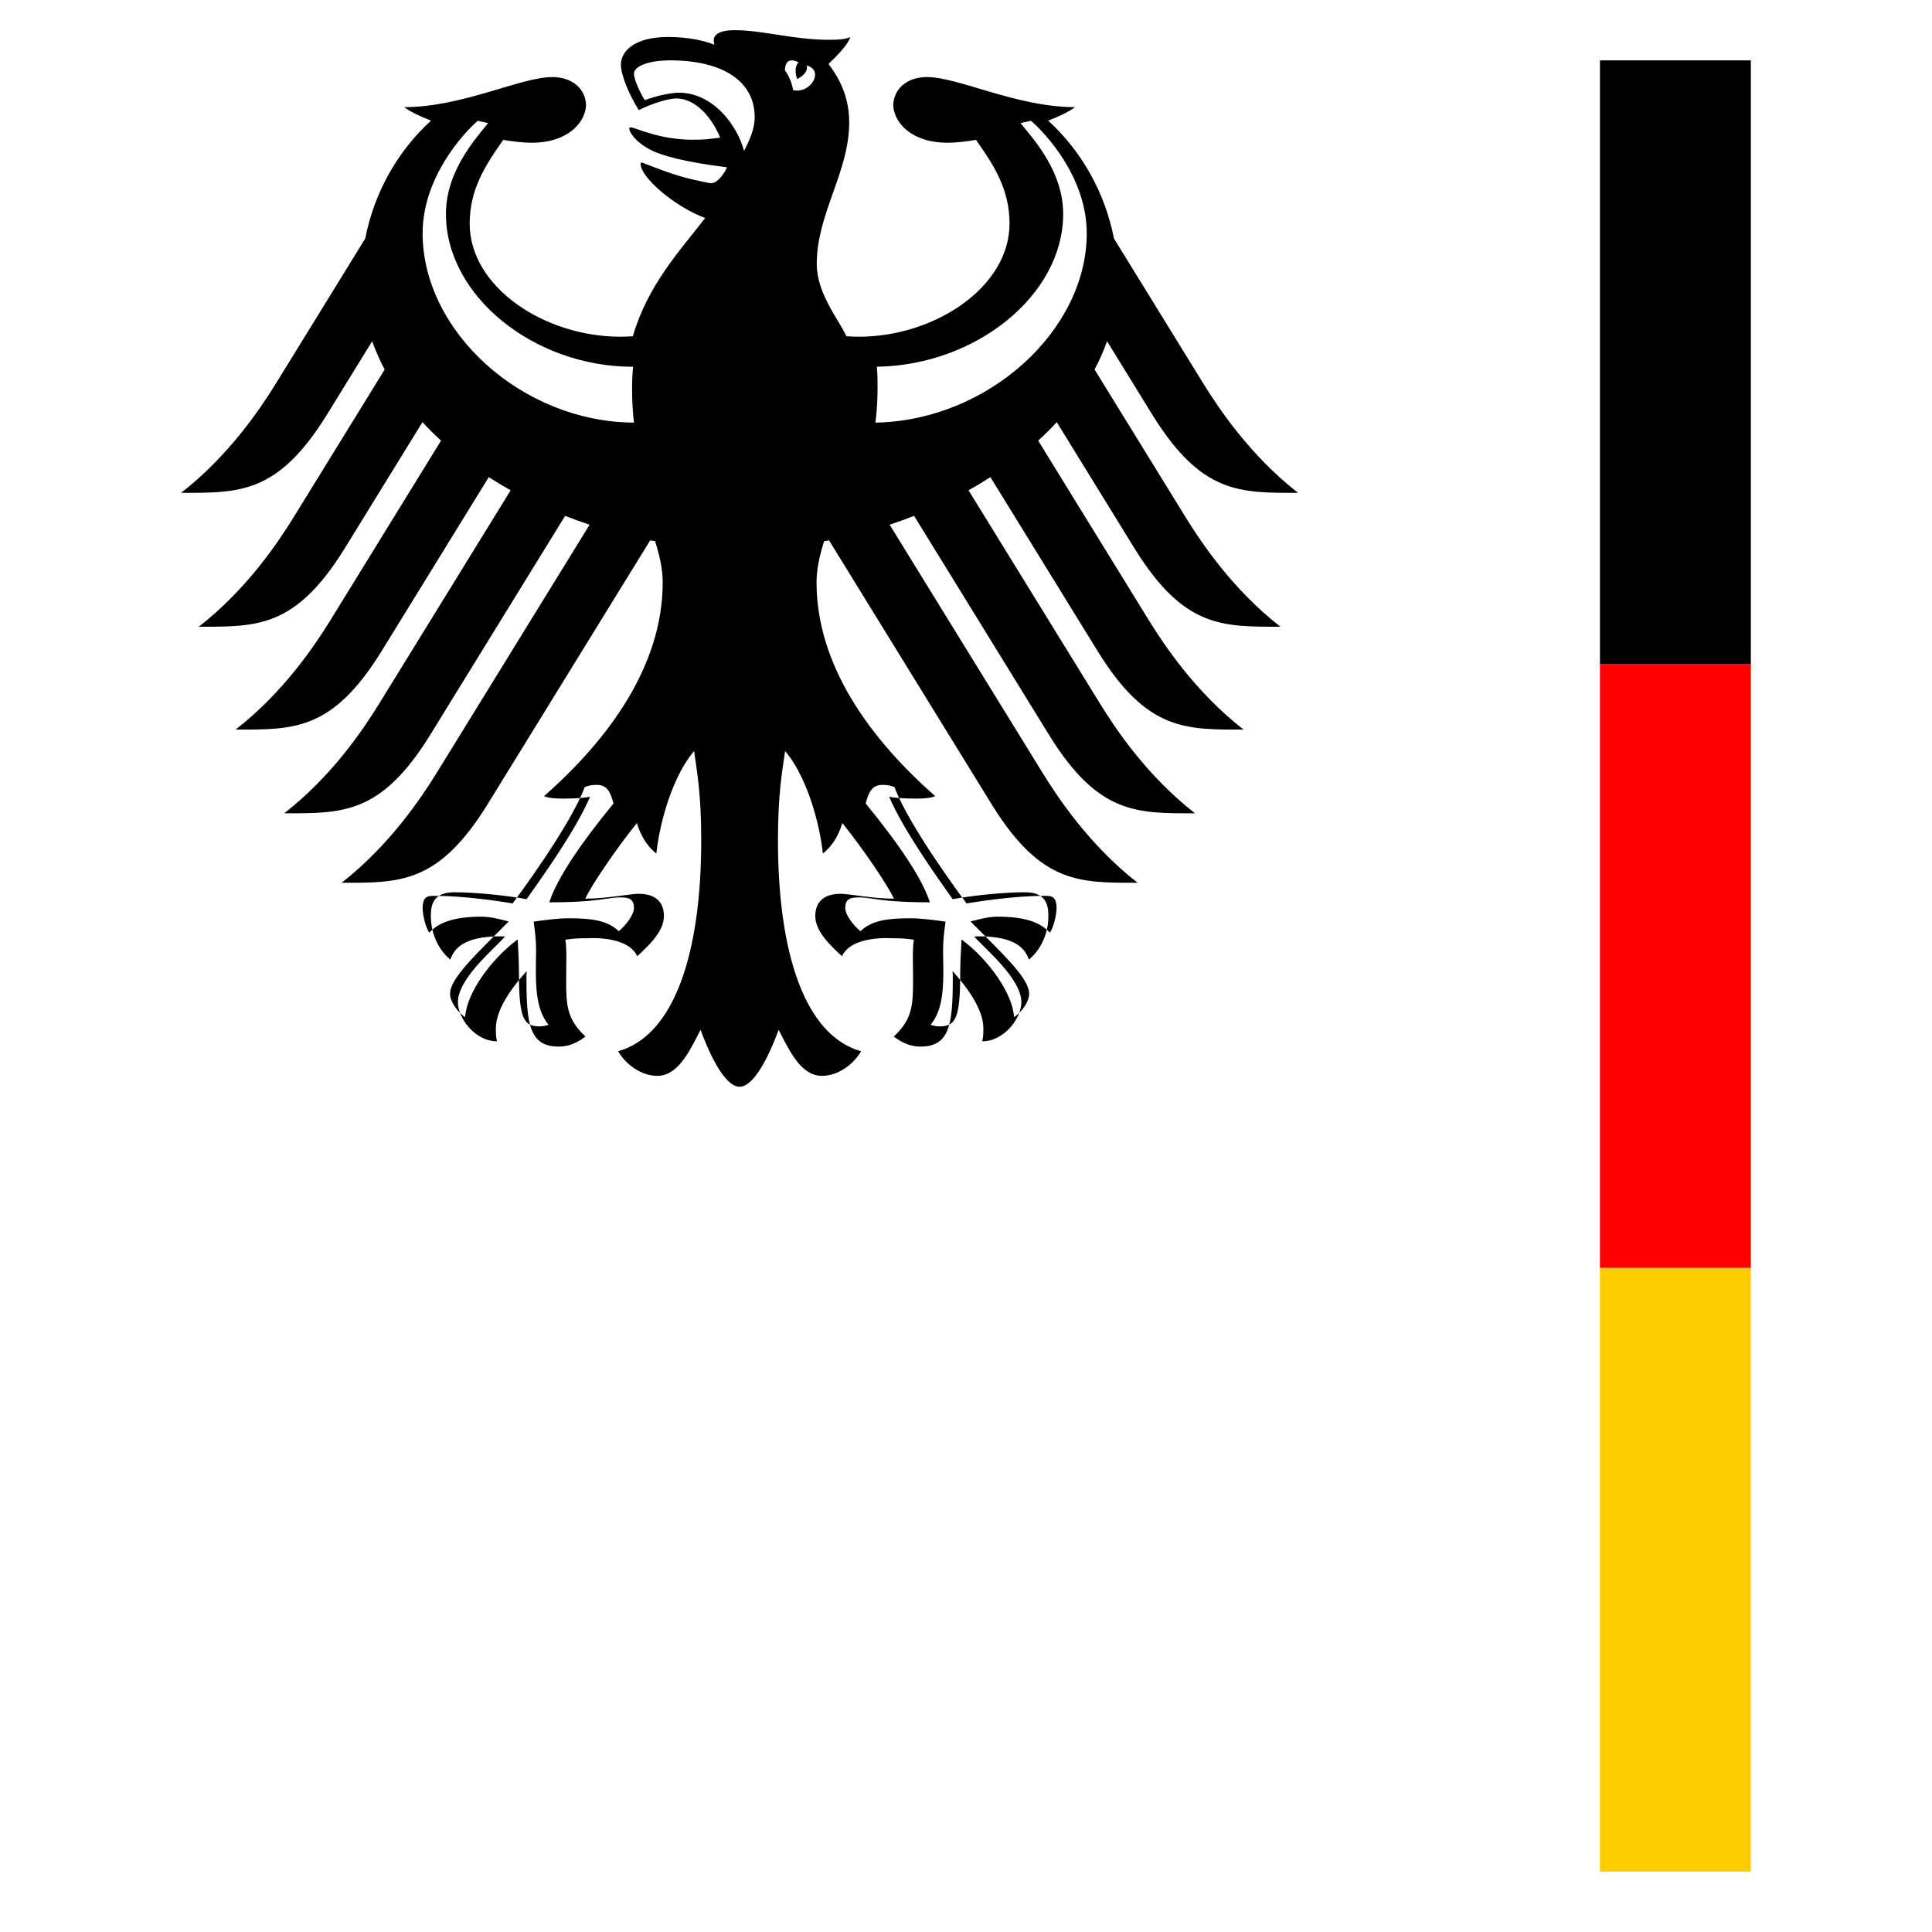 <?xml version="1.0" encoding="UTF-8"?>
<svg width="64px" height="64px" viewBox="0 0 64 64" version="1.1" xmlns="http://www.w3.org/2000/svg" xmlns:xlink="http://www.w3.org/1999/xlink">
    <title>favicon.svg</title>
    <g id="favicon.svg" stroke="none" stroke-width="1" fill="none" fill-rule="evenodd">
        <polygon id="Path" fill="#FFFFFF" fill-rule="nonzero" points="0 0 64 0 64 64 0 64"></polygon>
        <polyline id="Path" fill="#FFCC00" fill-rule="nonzero" points="55.857 42 58 42 58 62 53 62 53 42 55.857 42"></polyline>
        <polyline id="Path" fill="#FF0000" fill-rule="nonzero" points="55.857 22 58 22 58 42 53 42 53 22 55.857 22"></polyline>
        <path d="M53,22 L58,22 L58,2 L53,2 L53,22 L53,22 Z M38.192,13.769 C39.813,16.371 41.083,16.326 43,16.326 C41.413,15.093 40.364,13.515 39.864,12.709 L36.902,7.902 C36.612,6.416 35.855,5.028 34.722,3.996 C35.103,3.849 35.42,3.695 35.611,3.549 C33.676,3.549 31.759,2.553 30.704,2.553 C30.026,2.553 29.59,2.964 29.59,3.507 C29.633,4.112 30.247,4.729 31.383,4.729 C31.641,4.729 31.969,4.695 32.331,4.634 C32.946,5.503 33.442,6.289 33.442,7.409 C33.442,9.514 30.96,11.154 28.455,11.154 C28.313,11.154 28.179,11.149 28.037,11.138 C27.81,10.617 27.056,9.74 27.056,8.744 C27.056,7.072 28.131,5.706 28.131,4.049 C28.131,3.02 27.636,2.383 27.446,2.118 C27.753,1.828 28.09,1.472 28.168,1.229 C27.99,1.307 27.778,1.318 27.468,1.318 C26.267,1.318 25.289,1 24.334,1 C23.791,1 23.644,1.171 23.644,1.334 C23.644,1.392 23.653,1.454 23.668,1.483 C23.465,1.402 23.275,1.35 23.048,1.307 C22.749,1.251 22.445,1.224 22.14,1.225 C20.981,1.225 20.569,1.718 20.569,2.141 C20.569,2.499 20.847,3.151 21.161,3.648 C21.614,3.418 22.156,3.261 22.404,3.261 C23.019,3.261 23.567,3.856 23.857,4.56 C23.443,4.61 23.364,4.629 22.945,4.629 C21.817,4.629 21.049,4.219 20.89,4.219 C20.874,4.219 20.844,4.227 20.844,4.252 C20.844,4.413 21.164,4.837 21.796,5.071 C22.627,5.379 23.872,5.508 24.08,5.542 C24.08,5.579 23.869,5.979 23.633,6.055 C23.586,6.071 23.535,6.073 23.487,6.061 C22.618,5.887 22.376,5.813 21.275,5.387 C21.241,5.375 21.221,5.396 21.221,5.433 C21.221,5.874 22.349,6.849 23.359,7.222 C22.515,8.316 21.461,9.434 20.964,11.138 C20.825,11.149 20.685,11.155 20.545,11.154 C18.041,11.154 15.559,9.514 15.559,7.409 C15.559,6.289 16.056,5.503 16.671,4.634 C17.031,4.695 17.36,4.729 17.618,4.729 C18.753,4.729 19.368,4.112 19.413,3.507 C19.413,2.964 18.977,2.553 18.297,2.553 C17.242,2.553 15.326,3.549 13.39,3.549 C13.581,3.695 13.898,3.849 14.279,3.996 C13.145,5.028 12.388,6.416 12.099,7.902 L9.137,12.709 C8.638,13.515 7.586,15.093 6,16.326 C7.917,16.326 9.188,16.371 10.81,13.769 L12.329,11.304 C12.443,11.626 12.582,11.939 12.743,12.241 L9.722,17.142 C9.219,17.956 8.178,19.521 6.585,20.761 C8.502,20.761 9.772,20.806 11.394,18.206 L13.995,13.984 C14.189,14.195 14.394,14.4 14.61,14.596 L10.94,20.554 C10.436,21.367 9.4,22.929 7.804,24.169 C9.721,24.169 10.992,24.215 12.614,21.613 L16.191,15.806 C16.428,15.958 16.67,16.104 16.916,16.242 L12.55,23.327 C12.046,24.143 11.009,25.7 9.415,26.942 C11.331,26.942 12.602,26.988 14.224,24.388 L18.72,17.089 C18.986,17.193 19.256,17.292 19.531,17.382 L14.45,25.628 C13.953,26.431 12.893,28.015 11.315,29.243 C13.231,29.243 14.502,29.286 16.124,26.688 L21.539,17.899 C21.594,17.909 21.649,17.917 21.702,17.929 C21.849,18.404 21.953,18.847 21.953,19.289 C21.953,22.05 20.166,24.49 18.021,26.373 C18.157,26.434 18.397,26.455 18.618,26.455 C19.06,26.455 19.347,26.431 19.547,26.395 C19.05,27.54 17.983,29.02 17.444,29.786 C16.741,29.657 15.72,29.557 15.051,29.557 C14.351,29.557 14.272,29.972 14.272,30.342 C14.272,30.987 14.569,31.5 14.916,31.786 C15.044,31.456 15.306,31.016 16.6,31.016 C16.624,31.016 16.669,31.018 16.73,31.024 C16.351,31.45 15.168,32.42 15.168,33.201 C15.168,33.719 15.728,34.494 16.465,34.494 C16.421,34.328 16.427,34.174 16.427,34.059 C16.427,33.426 16.979,32.685 17.447,32.169 C17.433,32.323 17.44,32.307 17.44,32.486 C17.44,33.983 17.573,34.67 18.51,34.67 C18.969,34.67 19.286,34.414 19.395,34.337 C18.787,33.769 18.755,33.324 18.755,32.484 C18.757,32.266 18.758,32.053 18.761,31.758 C18.763,31.566 18.76,31.312 18.729,31.128 C19.065,31.081 19.2,31.081 19.458,31.081 C19.458,31.081 20.788,30.975 21.109,31.676 C21.47,31.34 21.994,30.867 21.994,30.344 C21.994,29.999 21.833,29.608 21.148,29.608 C20.888,29.608 20.072,29.77 19.389,29.77 C19.572,29.356 20.39,28.145 21.097,27.265 C21.204,27.606 21.371,27.975 21.743,28.276 C21.793,27.711 22.12,25.923 22.992,24.878 C23.093,25.583 23.229,26.308 23.229,27.837 C23.229,31.554 22.349,34.3 20.477,34.823 C20.721,35.254 21.236,35.639 21.77,35.639 C22.454,35.639 22.827,34.855 23.207,34.114 C23.405,34.66 23.952,36 24.5,36 C25.048,36 25.595,34.66 25.793,34.114 C26.173,34.855 26.546,35.639 27.23,35.639 C27.765,35.639 28.281,35.253 28.524,34.823 C26.653,34.3 25.771,31.554 25.771,27.837 C25.771,26.308 25.907,25.583 26.008,24.878 C26.88,25.923 27.208,27.711 27.258,28.276 C27.63,27.975 27.798,27.606 27.904,27.265 C28.612,28.145 29.428,29.356 29.612,29.77 C28.928,29.77 28.113,29.608 27.854,29.608 C27.169,29.608 27.007,29.999 27.007,30.344 C27.007,30.866 27.532,31.34 27.892,31.676 C28.212,30.975 29.544,31.081 29.544,31.081 C29.801,31.081 29.937,31.081 30.273,31.128 C30.241,31.312 30.239,31.566 30.24,31.758 C30.244,32.053 30.245,32.266 30.246,32.484 C30.246,33.324 30.214,33.769 29.606,34.337 C29.716,34.414 30.033,34.67 30.491,34.67 C31.428,34.67 31.562,33.983 31.562,32.486 C31.562,32.307 31.567,32.323 31.555,32.169 C32.022,32.685 32.575,33.426 32.575,34.059 C32.575,34.174 32.581,34.328 32.536,34.494 C33.274,34.494 33.834,33.719 33.834,33.201 C33.834,32.42 32.65,31.45 32.272,31.024 C32.333,31.018 32.377,31.016 32.401,31.016 C33.696,31.016 33.956,31.456 34.086,31.786 C34.432,31.5 34.729,30.987 34.729,30.342 C34.729,29.972 34.65,29.557 33.95,29.557 C33.282,29.557 32.26,29.657 31.558,29.786 C31.018,29.02 29.952,27.54 29.454,26.395 C29.655,26.431 29.942,26.455 30.383,26.455 C30.605,26.455 30.843,26.434 30.981,26.373 C28.836,24.49 27.049,22.05 27.049,19.289 C27.049,18.847 27.152,18.404 27.299,17.929 C27.352,17.917 27.408,17.909 27.462,17.899 L32.877,26.688 C34.498,29.286 35.77,29.243 37.685,29.243 C36.107,28.015 35.048,26.431 34.553,25.628 L29.47,17.381 C29.743,17.292 30.014,17.194 30.281,17.089 L34.777,24.388 C36.399,26.988 37.669,26.942 39.587,26.942 C37.991,25.7 36.955,24.143 36.451,23.327 L32.084,16.242 C32.333,16.103 32.575,15.956 32.809,15.806 L36.388,21.614 C38.01,24.216 39.28,24.169 41.196,24.169 C39.601,22.929 38.566,21.368 38.061,20.554 L34.391,14.596 C34.606,14.402 34.81,14.198 35.006,13.984 L37.607,18.206 C39.229,20.806 40.498,20.761 42.416,20.761 C40.822,19.521 39.783,17.956 39.28,17.142 L36.259,12.241 C36.42,11.939 36.558,11.626 36.673,11.304 L38.191,13.769 L38.192,13.769 Z M14,7.729 C14,5.878 15.352,4.412 15.828,4 C15.942,4.028 16.056,4.055 16.17,4.079 C15.665,4.694 14.772,5.724 14.772,7.089 C14.772,9.797 17.679,12.15 20.971,12.15 C20.949,12.392 20.938,12.634 20.938,12.877 C20.938,13.277 20.96,13.649 21,14 C17.278,13.978 14,10.969 14,7.729 L14,7.729 Z M18.217,29.828 L18.197,29.89 L18.26,29.89 C19.28,29.89 19.776,29.817 20.105,29.769 C20.278,29.747 20.401,29.728 20.535,29.728 C20.798,29.728 21,29.753 21,30.077 C21,30.298 20.744,30.644 20.497,30.846 C20.121,30.489 19.601,30.419 18.838,30.419 C18.48,30.419 18.013,30.483 17.762,30.519 L17.723,30.524 L17.679,30.53 L17.693,30.65 C17.722,30.863 17.759,31.127 17.759,31.482 L17.754,31.805 L17.751,32.207 C17.751,33.076 17.869,33.572 18.172,33.947 C18.094,33.977 17.967,34 17.885,34 C17.348,34 17.191,33.765 17.191,32.208 C17.19,31.941 17.181,31.674 17.164,31.407 L17.149,31.119 L17.081,31.172 C16.282,31.783 15.458,32.876 15.409,33.694 C15.168,33.538 14.908,33.188 14.908,32.92 C14.908,32.473 15.575,31.804 16.349,31.028 L16.794,30.582 L16.85,30.524 L16.704,30.488 C16.538,30.444 16.229,30.366 15.966,30.366 C15.099,30.366 14.556,30.53 14.221,30.897 C14.101,30.722 14,30.315 14,30.076 C14,29.922 14.031,29.812 14.092,29.749 C14.168,29.676 14.285,29.676 14.388,29.676 L14.41,29.676 C15.365,29.676 16.508,29.849 16.954,29.922 L16.98,29.928 L16.997,29.906 C17.074,29.801 18.896,27.365 19.369,26.073 C19.478,26.032 19.573,26 19.762,26 C20.121,26 20.22,26.244 20.324,26.615 C19.185,28.004 18.476,29.084 18.217,29.828 L18.217,29.828 Z M29.237,26 C29.428,26 29.521,26.032 29.631,26.073 C30.104,27.365 31.926,29.801 32.002,29.906 L32.019,29.928 L32.047,29.922 C32.493,29.849 33.634,29.676 34.59,29.676 L34.611,29.676 C34.715,29.676 34.832,29.676 34.908,29.749 C34.969,29.812 35,29.922 35,30.076 C35,30.315 34.899,30.722 34.779,30.897 C34.444,30.53 33.902,30.366 33.033,30.366 C32.771,30.366 32.463,30.444 32.296,30.488 L32.227,30.503 L32.149,30.524 L32.652,31.028 C33.424,31.804 34.093,32.473 34.093,32.92 C34.093,33.188 33.833,33.538 33.592,33.694 C33.541,32.876 32.719,31.783 31.919,31.172 L31.851,31.12 L31.838,31.407 C31.82,31.674 31.811,31.941 31.809,32.208 C31.809,33.765 31.652,34 31.114,34 C31.033,34 30.906,33.977 30.828,33.947 C31.13,33.572 31.25,33.076 31.25,32.206 L31.245,31.805 L31.241,31.482 C31.241,31.127 31.278,30.863 31.307,30.65 L31.322,30.53 L31.238,30.519 C30.987,30.483 30.52,30.419 30.163,30.419 C29.398,30.419 28.879,30.489 28.503,30.846 C28.255,30.644 28,30.298 28,30.077 C28,29.753 28.201,29.728 28.465,29.728 C28.599,29.728 28.723,29.747 28.895,29.769 C29.224,29.817 29.72,29.89 30.74,29.89 L30.802,29.89 L30.783,29.828 C30.524,29.084 29.815,28.004 28.676,26.615 C28.779,26.244 28.879,26 29.237,26 L29.237,26 Z M24.648,5 C24.528,4.555 24.271,4.097 23.944,3.753 C23.647,3.441 23.154,3.071 22.491,3.071 C22.188,3.071 21.68,3.196 21.357,3.317 C21.235,3.122 21,2.651 21,2.439 C21,2.221 21.416,2 22.209,2 C23.956,2 25,2.702 25,3.878 C25,4.29 24.816,4.666 24.648,5 L24.648,5 Z M26.272,2.987 C26.235,2.749 26.141,2.523 26,2.328 C26.007,2.103 26.098,1.888 26.453,2.065 C26.261,2.266 26.409,2.62 26.409,2.62 C26.409,2.62 26.802,2.434 26.721,2.17 C27.304,2.312 26.885,3.11 26.272,2.987 L26.272,2.987 Z M29,14 C29.045,13.636 29.07,13.261 29.07,12.877 C29.07,12.668 29.072,12.425 29.047,12.148 C32.335,12.102 35.219,9.771 35.219,7.089 C35.219,5.724 34.316,4.694 33.805,4.079 C33.92,4.055 34.035,4.028 34.151,4 C34.633,4.412 36,5.877 36,7.729 C36,10.946 32.733,13.933 29,14" id="Shape" fill="#000000" fill-rule="nonzero"></path>
    </g>
</svg>